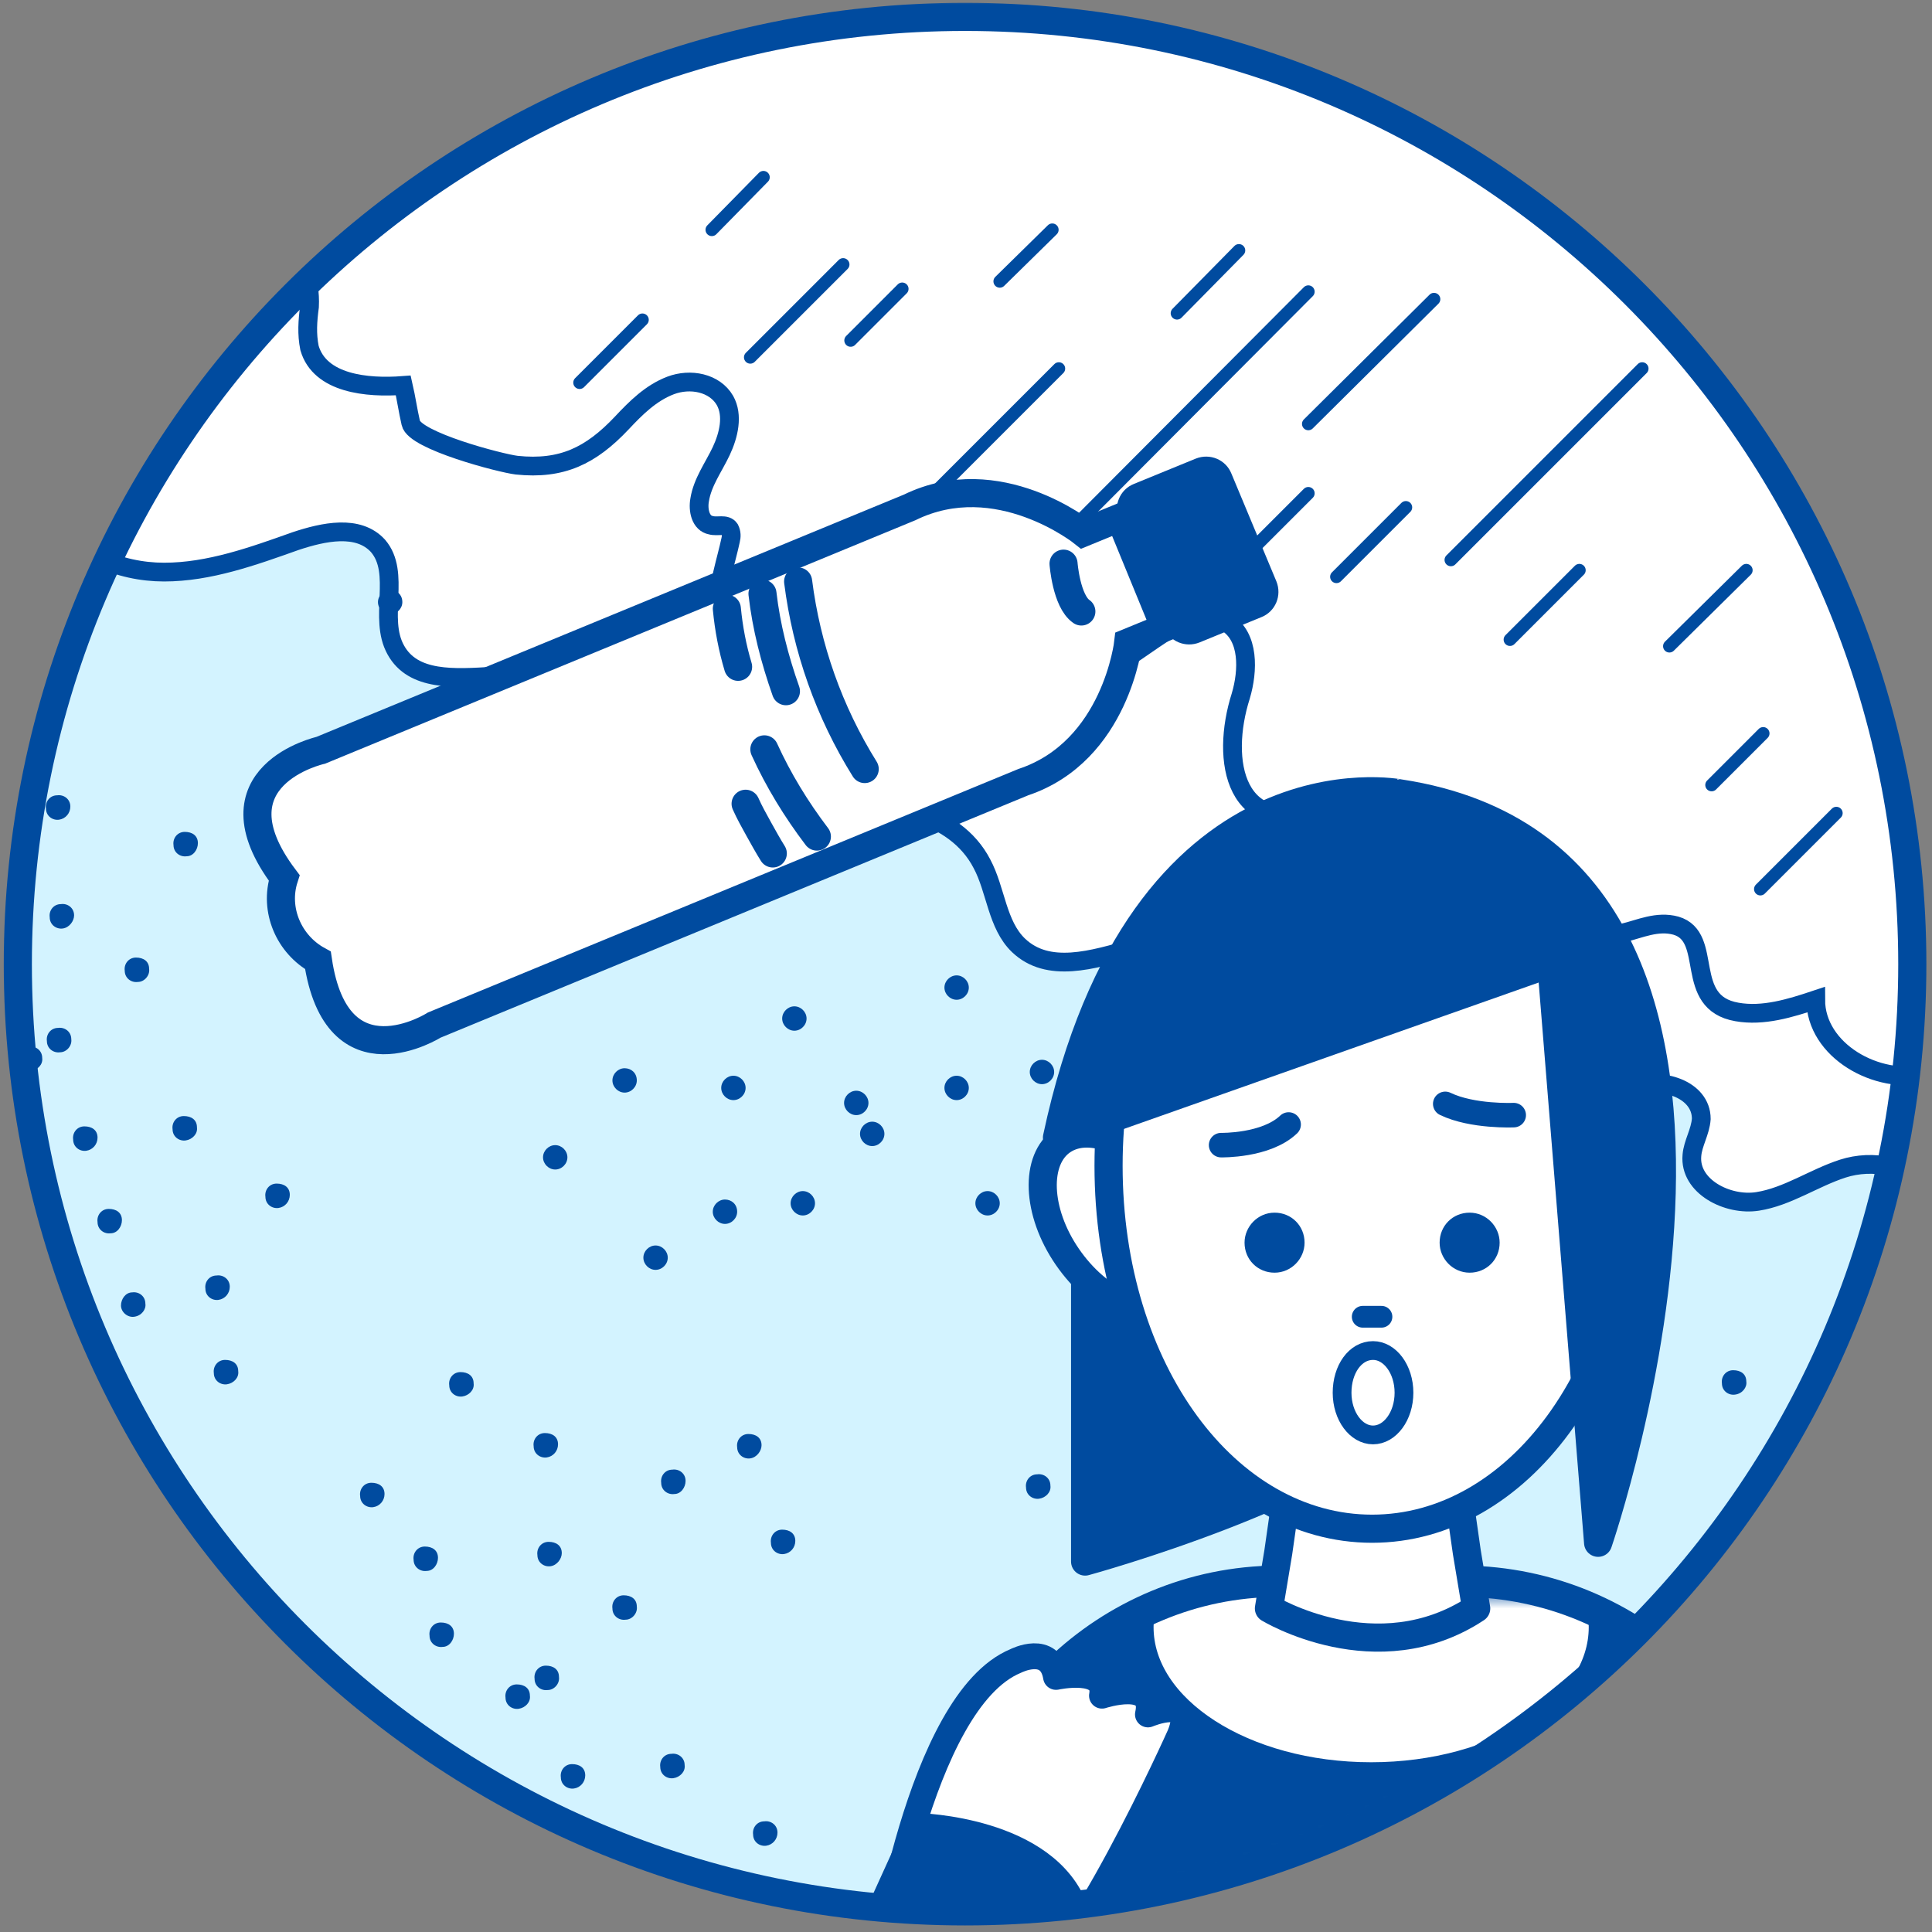 <svg width="206" height="206" viewBox="0 0 206 206" fill="none" xmlns="http://www.w3.org/2000/svg">
<rect x="0" y="0" width="206" height="206" fill="#808080" stroke="none"/>
<mask id="mask0_2_1551" style="mask-type:alpha" maskUnits="userSpaceOnUse" x="0" y="0" width="206" height="206">
<rect width="206" height="206" fill="#D9D9D9"/>
</mask>
<g mask="url(#mask0_2_1551)">
<mask id="mask1_2_1551" style="mask-type:luminance" maskUnits="userSpaceOnUse" x="-438" y="-275" width="804" height="627">
<path d="M365.7 -274.7H-437.6V351.3H365.7V-274.7Z" fill="white"/>
</mask>
<g mask="url(#mask1_2_1551)">
<mask id="mask2_2_1551" style="mask-type:luminance" maskUnits="userSpaceOnUse" x="-438" y="-275" width="804" height="627">
<path d="M365.7 -274.7H-437.6V351.3H365.7V-274.7Z" fill="white"/>
</mask>
<g mask="url(#mask2_2_1551)">
</g>
<mask id="mask3_2_1551" style="mask-type:luminance" maskUnits="userSpaceOnUse" x="1" y="1" width="203" height="203">
<path d="M1.9 102.8C1.9 158.6 47.1 203.8 102.9 203.8C158.7 203.8 203.9 158.6 203.9 102.8C203.9 47 158.7 1.8 102.9 1.8C47.1 1.8 1.9 47 1.9 102.8Z" fill="white"/>
</mask>
<g mask="url(#mask3_2_1551)">
<path d="M215.9 26.8H1.9V240.8H215.9V26.8Z" fill="#D3F3FF"/>
<path d="M220.6 134.4C216.5 139.4 206.7 137 205.6 130.6C205.5 129.5 205.3 128.3 205 127.2C203.8 124.2 199.6 123.6 196.5 124.6C193.4 125.6 190.6 127.6 187.4 128.1C184.2 128.6 180.1 126.5 180.4 123.2C180.5 121.9 181.3 120.7 181.4 119.3C181.4 116.1 177.1 114.8 174.1 115.9C171.1 117 169 119.6 166.1 121C158.9 124.5 149.2 117.1 150.6 109.3C146.7 111.8 141.2 114.2 137.8 111C135.2 108.6 135.6 104.2 133.2 101.6C127.3 95.2 114.9 106.8 108.6 100.8C106.3 98.6 106.2 94.9 104.7 92.1C101.8 86.5 94.3 85.2 88 85.9C81.7 86.6 75.3 88.6 69.2 86.9C66.8 86.2 64.3 84.8 63.5 82.4C62.7 80.1 63.7 77.3 62.7 75.1C59.6 68.1 45.9 76 42.2 69.3C40.3 65.9 42.8 61.1 40.3 58.2C38.2 55.9 34.5 56.7 31.5 57.7C27 59.3 22.3 61 17.5 61C12.7 61 7.6 58.9 5.4 54.6C3.1 50 4.6 44.5 6.4 39.8C8.2 35.1 10.2 29.8 8.8 24.9C7.4 20 -0.4 16.3 -3 20.7L3.1 12.5L226 98.9L220.6 134.4Z" fill="white"/>
<path d="M220.6 134.4C216.5 139.4 206.7 137 205.6 130.6C205.5 129.5 205.3 128.3 205 127.2C203.8 124.2 199.6 123.6 196.5 124.6C193.4 125.6 190.6 127.6 187.4 128.1C184.2 128.6 180.1 126.5 180.4 123.2C180.5 121.9 181.3 120.7 181.4 119.3C181.4 116.1 177.1 114.8 174.1 115.9C171.1 117 169 119.6 166.1 121C158.9 124.5 149.2 117.1 150.6 109.3C146.7 111.8 141.2 114.2 137.8 111C135.2 108.6 135.6 104.2 133.2 101.6C127.3 95.2 114.9 106.8 108.6 100.8C106.3 98.6 106.2 94.9 104.7 92.1C101.8 86.5 94.3 85.2 88 85.9C81.7 86.6 75.3 88.6 69.2 86.9C66.8 86.2 64.3 84.8 63.5 82.4C62.7 80.1 63.7 77.3 62.7 75.1C59.6 68.1 45.9 76 42.2 69.3C40.3 65.9 42.8 61.1 40.3 58.2C38.2 55.9 34.5 56.7 31.5 57.7C27 59.3 22.3 61 17.5 61C12.7 61 7.6 58.9 5.4 54.6C3.1 50 4.6 44.5 6.4 39.8C8.2 35.1 10.2 29.8 8.8 24.9C7.4 20 -0.4 16.3 -3 20.7L3.1 12.5L226 98.9L220.6 134.4Z" stroke="#004B9F" stroke-width="2"/>
<path d="M20 9.1C19.5 10 22 19.9 22.9 20.1C28.6 21.3 33.3 26.9 33 32.7C32.8 34.2 32.7 35.6 33 37.1C34.1 40.9 39.1 41.4 43 41.1C43.3 42.4 43.5 43.8 43.8 45.1C44.2 47 53.4 49.4 55.1 49.6C59.9 50.1 63 48.6 66.3 45.1C67.8 43.5 69.4 41.9 71.5 41.1C73.6 40.3 76.2 40.8 77.3 42.7C78.2 44.3 77.7 46.4 76.9 48.1C76.1 49.8 74.9 51.4 74.6 53.3C74.4 54.4 74.7 55.8 75.8 56C76.5 56.2 77.4 55.8 77.8 56.4C78 56.8 78 57.2 77.9 57.6C77.1 61.4 73.9 69.9 81.1 67.4C82.9 66.6 84.6 65.5 85.9 64C85.6 66.5 85.6 69 86 71.4C86.8 75.2 89.1 77.9 93.1 76.9C95.9 76.2 104.1 74.3 102.2 80.5C109.8 77.4 116.3 72.8 123 68.2C125.3 66.6 128.4 64.9 130.8 66.4C133.2 67.9 133.1 71.5 132.3 74.2C130.1 81.1 131.6 89.6 141.3 86.2C144.7 85 147.1 84.5 148.4 88.7C149.5 92.6 150.2 101.4 156.7 99.2C159.7 98.2 161.1 94.8 162.9 92.1C163.3 91.5 163.8 90.9 164.5 91C165.1 91.1 165.6 91.5 165.8 92.1C166.7 93.7 167.2 95.6 168.2 97.3C171.3 102.3 174.7 97.6 178.7 98.7C182.8 99.9 179.4 106.9 185.2 107.9C188 108.4 190.9 107.5 193.6 106.6C193.6 112 200.1 115.7 205.4 114.5C210.7 113.3 217.4 104.2 217.4 104.2V4.2C217.5 4.1 43.2 -29.5 20 9.1Z" fill="white"/>
<path d="M20 9.1C19.5 10 22 19.9 22.9 20.1C28.6 21.3 33.3 26.9 33 32.7C32.8 34.2 32.7 35.6 33 37.1C34.1 40.9 39.1 41.4 43 41.1C43.3 42.4 43.5 43.8 43.8 45.1C44.2 47 53.4 49.4 55.1 49.6C59.9 50.1 63 48.6 66.3 45.1C67.8 43.5 69.4 41.9 71.5 41.1C73.6 40.3 76.2 40.8 77.3 42.7C78.2 44.3 77.7 46.4 76.9 48.1C76.1 49.8 74.9 51.4 74.6 53.3C74.4 54.4 74.7 55.8 75.8 56C76.5 56.2 77.4 55.8 77.8 56.4C78 56.8 78 57.2 77.9 57.6C77.1 61.4 73.9 69.9 81.1 67.4C82.9 66.6 84.6 65.5 85.9 64C85.6 66.5 85.6 69 86 71.4C86.8 75.2 89.1 77.9 93.1 76.9C95.9 76.2 104.1 74.3 102.2 80.5C109.8 77.4 116.3 72.8 123 68.2C125.3 66.6 128.4 64.9 130.8 66.4C133.2 67.9 133.1 71.5 132.3 74.2C130.1 81.1 131.6 89.6 141.3 86.2C144.7 85 147.1 84.5 148.4 88.7C149.5 92.6 150.2 101.4 156.7 99.2C159.7 98.2 161.1 94.8 162.9 92.1C163.3 91.5 163.8 90.9 164.5 91C165.1 91.1 165.6 91.5 165.8 92.1C166.7 93.7 167.2 95.6 168.2 97.3C171.3 102.3 174.7 97.6 178.7 98.7C182.8 99.9 179.4 106.9 185.2 107.9C188 108.4 190.9 107.5 193.6 106.6C193.6 112 200.1 115.7 205.4 114.5C210.7 113.3 217.4 104.2 217.4 104.2V4.2C217.5 4.1 43.2 -29.5 20 9.1Z" stroke="#004B9F" stroke-width="2"/>
<path d="M139.5 31.1L110.7 60" stroke="#004B9F" stroke-width="1.349" stroke-linecap="round" stroke-linejoin="round"/>
<path d="M89.9 28.2L80 38.1" stroke="#004B9F" stroke-width="1.349" stroke-linecap="round" stroke-linejoin="round"/>
<path d="M175.1 39.3L154.7 59.7" stroke="#004B9F" stroke-width="1.349" stroke-linecap="round" stroke-linejoin="round"/>
<path d="M152.9 31.9L139.5 45.2" stroke="#004B9F" stroke-width="1.349" stroke-linecap="round" stroke-linejoin="round"/>
<path d="M112.9 39.3L99.6 52.6" stroke="#004B9F" stroke-width="1.349" stroke-linecap="round" stroke-linejoin="round"/>
<path d="M112.2 24.5L106.6 30" stroke="#004B9F" stroke-width="1.349" stroke-linecap="round" stroke-linejoin="round"/>
<path d="M81.4 18.9L75.9 24.5" stroke="#004B9F" stroke-width="1.349" stroke-linecap="round" stroke-linejoin="round"/>
<path d="M96.2 30.8L90.7 36.3" stroke="#004B9F" stroke-width="1.349" stroke-linecap="round" stroke-linejoin="round"/>
<path d="M188 78.2L182.5 83.7" stroke="#004B9F" stroke-width="1.349" stroke-linecap="round" stroke-linejoin="round"/>
<path d="M68.5 34.1L61.8 40.8" stroke="#004B9F" stroke-width="1.349" stroke-linecap="round" stroke-linejoin="round"/>
<path d="M132.1 26.7L125.5 33.4" stroke="#004B9F" stroke-width="1.349" stroke-linecap="round" stroke-linejoin="round"/>
<path d="M139.5 52.6L126.2 65.9" stroke="#004B9F" stroke-width="1.349" stroke-linecap="round" stroke-linejoin="round"/>
<path d="M149.9 54.1L142.5 61.5" stroke="#004B9F" stroke-width="1.349" stroke-linecap="round" stroke-linejoin="round"/>
<path d="M168.4 60.8L161 68.2" stroke="#004B9F" stroke-width="1.349" stroke-linecap="round" stroke-linejoin="round"/>
<path d="M186.2 60.8L178 68.9" stroke="#004B9F" stroke-width="1.349" stroke-linecap="round" stroke-linejoin="round"/>
<path d="M195.8 86.7L187.7 94.8" stroke="#004B9F" stroke-width="1.349" stroke-linecap="round" stroke-linejoin="round"/>
<path d="M117.7 63.4L108.5 72.6" stroke="#004B9F" stroke-width="1.349" stroke-linecap="round" stroke-linejoin="round"/>
<path d="M92.6 117.6C92.6 118.3 92 118.9 91.3 118.9C90.6 118.9 90 118.3 90 117.6C90 116.9 90.6 116.3 91.3 116.3C92 116.3 92.6 116.9 92.6 117.6Z" fill="#004B9F"/>
<path d="M103.3 105.3C103.3 106 102.7 106.6 102 106.6C101.3 106.6 100.7 106 100.7 105.3C100.7 104.6 101.3 104 102 104C102.7 104 103.3 104.6 103.3 105.3Z" fill="#004B9F"/>
<path d="M86 108.6C86 109.3 85.4 109.9 84.7 109.9C84 109.9 83.4 109.3 83.4 108.6C83.4 107.9 84 107.3 84.7 107.3C85.4 107.3 86 107.9 86 108.6Z" fill="#004B9F"/>
<path d="M79.5 116C79.5 116.7 78.9 117.3 78.2 117.3C77.5 117.3 76.9 116.7 76.9 116C76.9 115.3 77.5 114.7 78.2 114.7C78.9 114.7 79.5 115.3 79.5 116Z" fill="#004B9F"/>
<path d="M94.3 120.9C94.3 121.6 93.7 122.2 93 122.2C92.3 122.2 91.7 121.6 91.7 120.9C91.7 120.2 92.3 119.6 93 119.6C93.7 119.6 94.3 120.2 94.3 120.9Z" fill="#004B9F"/>
<path d="M103.3 116C103.3 116.7 102.7 117.3 102 117.3C101.3 117.3 100.7 116.7 100.7 116C100.7 115.3 101.3 114.7 102 114.7C102.7 114.7 103.3 115.3 103.3 116Z" fill="#004B9F"/>
<path d="M106.6 128.3C106.6 129 106 129.6 105.3 129.6C104.6 129.6 104 129 104 128.3C104 127.6 104.6 127 105.3 127C106 127 106.6 127.6 106.6 128.3Z" fill="#004B9F"/>
<path d="M112.4 114.3C112.4 115 111.8 115.6 111.1 115.6C110.4 115.6 109.8 115 109.8 114.3C109.8 113.6 110.4 113 111.1 113C111.8 113 112.4 113.6 112.4 114.3Z" fill="#004B9F"/>
<path d="M86.9 128.3C86.9 129 86.3 129.6 85.6 129.6C84.9 129.6 84.3 129 84.3 128.3C84.3 127.6 84.9 127 85.6 127C86.3 127 86.9 127.6 86.9 128.3Z" fill="#004B9F"/>
<path d="M78.6 129.2C78.6 129.9 78 130.5 77.3 130.5C76.6 130.5 76 129.9 76 129.2C76 128.5 76.6 127.9 77.3 127.9C78 127.9 78.6 128.4 78.6 129.2Z" fill="#004B9F"/>
<path d="M71.2 134.1C71.2 134.8 70.6 135.4 69.9 135.4C69.2 135.4 68.6 134.8 68.6 134.1C68.6 133.4 69.2 132.8 69.9 132.8C70.6 132.8 71.2 133.4 71.2 134.1Z" fill="#004B9F"/>
<path d="M60.5 123.4C60.5 124.1 59.9 124.7 59.2 124.7C58.5 124.7 57.9 124.1 57.9 123.4C57.9 122.7 58.5 122.1 59.2 122.1C59.9 122.1 60.5 122.7 60.5 123.4Z" fill="#004B9F"/>
<path d="M67.9 115.2C67.9 115.9 67.3 116.5 66.6 116.5C65.9 116.5 65.3 115.9 65.3 115.2C65.3 114.5 65.9 113.9 66.6 113.9C67.3 113.9 67.9 114.4 67.9 115.2Z" fill="#004B9F"/>
<path d="M121.4 112.7C121.4 113.4 120.8 114 120.1 114C119.4 114 118.8 113.4 118.8 112.7C118.8 112 119.4 111.4 120.1 111.4C120.8 111.4 121.4 112 121.4 112.7Z" fill="#004B9F"/>
<path d="M120.6 103.6C120.6 104.3 120 104.9 119.3 104.9C118.6 104.9 118 104.3 118 103.6C118 102.9 118.6 102.3 119.3 102.3C120 102.3 120.6 102.9 120.6 103.6Z" fill="#004B9F"/>
<path d="M129.7 103.6C129.7 104.3 129.1 104.9 128.4 104.9C127.7 104.9 127.1 104.3 127.1 103.6C127.1 102.9 127.7 102.3 128.4 102.3C129.1 102.3 129.7 102.9 129.7 103.6Z" fill="#004B9F"/>
<path d="M49.8 79.8C49.8 80.5 49.2 81.1 48.5 81.1C47.8 81.1 47.2 80.5 47.2 79.8C47.2 79.1 47.8 78.5 48.5 78.5C49.2 78.5 49.8 79 49.8 79.8Z" fill="#004B9F"/>
<path d="M42.9 64.2C42.9 64.9 42.3 65.5 41.6 65.5C40.9 65.5 40.3 64.9 40.3 64.2C40.3 63.5 40.9 62.9 41.6 62.9C42.3 62.9 42.9 63.4 42.9 64.2Z" fill="#004B9F"/>
<path d="M6.4 112.2C5.7 112.3 5 111.8 5 111C4.9 110.3 5.4 109.6 6.2 109.6C6.9 109.5 7.6 110 7.6 110.8C7.7 111.5 7.1 112.2 6.4 112.2Z" fill="#004B9F"/>
<path d="M19.8 121.6C19.1 121.7 18.4 121.2 18.4 120.4C18.3 119.7 18.8 119 19.6 119C20.4 119 21 119.4 21 120.2C21.1 120.9 20.5 121.5 19.8 121.6Z" fill="#004B9F"/>
<path d="M14.7 104.7C14 104.8 13.3 104.3 13.3 103.5C13.2 102.8 13.7 102.1 14.5 102.1C15.3 102.1 15.9 102.5 15.9 103.3C16 104 15.4 104.7 14.7 104.7Z" fill="#004B9F"/>
<path d="M6.7 99C6 99.1 5.3 98.6 5.3 97.8C5.2 97.1 5.7 96.4 6.5 96.4C7.2 96.3 7.9 96.8 7.9 97.6C7.9 98.2 7.4 98.9 6.7 99Z" fill="#004B9F"/>
<path d="M3.3 114.2C2.6 114.3 1.9 113.8 1.9 113C1.8 112.3 2.3 111.6 3.1 111.6C3.8 111.5 4.5 112 4.5 112.8C4.6 113.5 4 114.1 3.3 114.2Z" fill="#004B9F"/>
<path d="M9.2 122.7C8.5 122.8 7.8 122.3 7.8 121.5C7.7 120.8 8.2 120.1 9 120.1C9.8 120.1 10.4 120.5 10.4 121.3C10.4 122 9.9 122.6 9.2 122.7Z" fill="#004B9F"/>
<path d="M11.8 131.5C11.1 131.6 10.4 131.1 10.4 130.3C10.3 129.6 10.8 128.9 11.6 128.9C12.4 128.9 13 129.3 13 130.1C13 130.8 12.5 131.5 11.8 131.5Z" fill="#004B9F"/>
<path d="M6.3 87.4C5.6 87.5 4.9 87 4.9 86.2C4.8 85.5 5.3 84.8 6.1 84.8C6.8 84.7 7.5 85.2 7.5 86C7.5 86.7 7 87.3 6.3 87.4Z" fill="#004B9F"/>
<path d="M14.3 140.4C13.6 140.5 12.9 139.9 12.9 139.2C12.9 138.5 13.4 137.8 14.1 137.8C14.8 137.7 15.5 138.2 15.5 139C15.6 139.6 15.1 140.3 14.3 140.4Z" fill="#004B9F"/>
<path d="M23.3 138.6C22.6 138.7 21.9 138.2 21.9 137.4C21.8 136.7 22.3 136 23.1 136C23.8 135.9 24.5 136.4 24.5 137.2C24.5 137.9 24 138.5 23.3 138.6Z" fill="#004B9F"/>
<path d="M24.2 147.6C23.5 147.7 22.8 147.2 22.8 146.4C22.7 145.7 23.2 145 24 145C24.8 145 25.4 145.4 25.4 146.2C25.5 146.9 24.9 147.5 24.2 147.6Z" fill="#004B9F"/>
<path d="M29.7 128.8C29 128.9 28.3 128.4 28.3 127.6C28.2 126.9 28.7 126.2 29.5 126.2C30.3 126.2 30.9 126.6 30.9 127.4C30.9 128.1 30.4 128.7 29.7 128.8Z" fill="#004B9F"/>
<path d="M146.1 148.2C145.4 148.3 144.7 147.8 144.7 147C144.6 146.3 145.1 145.6 145.9 145.6C146.7 145.6 147.3 146 147.3 146.8C147.4 147.5 146.8 148.1 146.1 148.2Z" fill="#004B9F"/>
<path d="M154.2 144.4C153.5 144.5 152.8 144 152.8 143.2C152.7 142.5 153.2 141.8 154 141.8C154.8 141.8 155.4 142.2 155.4 143C155.4 143.6 154.9 144.3 154.2 144.4Z" fill="#004B9F"/>
<path d="M170.2 157.3C169.5 157.4 168.8 156.9 168.8 156.1C168.7 155.4 169.2 154.7 170 154.7C170.8 154.7 171.4 155.1 171.4 155.9C171.5 156.5 171 157.2 170.2 157.3Z" fill="#004B9F"/>
<path d="M185 148.7C184.3 148.8 183.6 148.3 183.6 147.5C183.5 146.8 184 146.1 184.8 146.1C185.6 146.1 186.2 146.5 186.2 147.3C186.3 147.9 185.8 148.6 185 148.7Z" fill="#004B9F"/>
<path d="M19.9 91.3C19.2 91.4 18.5 90.9 18.5 90.1C18.4 89.4 18.9 88.7 19.7 88.7C20.5 88.7 21.1 89.1 21.1 89.9C21.1 90.6 20.6 91.3 19.9 91.3Z" fill="#004B9F"/>
<path d="M28 87.5C27.3 87.6 26.6 87.1 26.6 86.3C26.5 85.6 27 84.9 27.8 84.9C28.6 84.9 29.2 85.3 29.2 86.1C29.2 86.7 28.7 87.4 28 87.5Z" fill="#004B9F"/>
<path d="M31.6 97.7C30.9 97.8 30.2 97.3 30.2 96.5C30.1 95.8 30.6 95.1 31.4 95.1C32.2 95.1 32.8 95.5 32.8 96.3C32.8 97 32.3 97.6 31.6 97.7Z" fill="#004B9F"/>
<path d="M58.8 91.8C58.1 91.9 57.4 91.4 57.4 90.6C57.3 89.9 57.8 89.2 58.6 89.2C59.4 89.2 60 89.6 60 90.4C60.1 91.1 59.5 91.7 58.8 91.8Z" fill="#004B9F"/>
<path d="M58.4 180.2C57.7 180.3 57 179.8 57 179C56.9 178.3 57.4 177.6 58.2 177.6C59 177.6 59.6 178 59.6 178.8C59.7 179.5 59.1 180.2 58.4 180.2Z" fill="#004B9F"/>
<path d="M71.8 189.6C71.1 189.7 70.4 189.2 70.4 188.4C70.3 187.7 70.8 187 71.6 187C72.3 186.9 73 187.4 73 188.2C73.1 188.9 72.5 189.5 71.8 189.6Z" fill="#004B9F"/>
<path d="M66.7 172.7C66 172.8 65.3 172.3 65.3 171.5C65.2 170.8 65.7 170.1 66.5 170.1C67.3 170.1 67.9 170.5 67.9 171.3C68 172 67.4 172.7 66.7 172.7Z" fill="#004B9F"/>
<path d="M58.7 167C58 167.1 57.3 166.6 57.3 165.8C57.2 165.1 57.7 164.4 58.5 164.4C59.3 164.4 59.9 164.8 59.9 165.6C59.9 166.2 59.4 166.9 58.7 167Z" fill="#004B9F"/>
<path d="M55.3 182.2C54.6 182.3 53.9 181.8 53.9 181C53.8 180.3 54.3 179.6 55.1 179.6C55.9 179.6 56.5 180 56.5 180.8C56.6 181.5 56 182.1 55.3 182.2Z" fill="#004B9F"/>
<path d="M61.2 190.7C60.5 190.8 59.8 190.3 59.8 189.5C59.7 188.8 60.2 188.1 61 188.1C61.8 188.1 62.4 188.5 62.4 189.3C62.4 190 61.9 190.6 61.2 190.7Z" fill="#004B9F"/>
<path d="M49.2 195.3C48.5 195.4 47.8 194.9 47.8 194.1C47.7 193.4 48.2 192.7 49 192.7C49.8 192.7 50.4 193.1 50.4 193.9C50.5 194.6 50 195.2 49.2 195.3Z" fill="#004B9F"/>
<path d="M63.8 199.5C63.1 199.6 62.4 199.1 62.4 198.3C62.3 197.6 62.8 196.9 63.6 196.9C64.4 196.9 65 197.3 65 198.1C65 198.8 64.5 199.5 63.8 199.5Z" fill="#004B9F"/>
<path d="M47.2 175.6C46.5 175.7 45.8 175.2 45.8 174.4C45.7 173.7 46.2 173 47 173C47.8 173 48.4 173.4 48.4 174.2C48.4 174.9 47.9 175.6 47.2 175.6Z" fill="#004B9F"/>
<path d="M45.5 167.5C44.8 167.6 44.1 167.1 44.1 166.3C44 165.6 44.5 164.9 45.3 164.9C46.1 164.9 46.7 165.3 46.7 166.1C46.7 166.8 46.2 167.5 45.5 167.5Z" fill="#004B9F"/>
<path d="M39.8 160.7C39.1 160.8 38.4 160.3 38.4 159.5C38.3 158.8 38.8 158.1 39.6 158.1C40.4 158.1 41 158.5 41 159.3C41 160 40.5 160.6 39.8 160.7Z" fill="#004B9F"/>
<path d="M49.3 148.9C48.6 149 47.9 148.5 47.9 147.7C47.8 147 48.3 146.3 49.1 146.3C49.9 146.3 50.5 146.7 50.5 147.5C50.6 148.2 50 148.8 49.3 148.9Z" fill="#004B9F"/>
<path d="M58.3 155.4C57.6 155.5 56.9 155 56.9 154.2C56.8 153.5 57.3 152.8 58.1 152.8C58.9 152.8 59.5 153.2 59.5 154C59.5 154.7 59 155.3 58.3 155.4Z" fill="#004B9F"/>
<path d="M81.7 196.8C81 196.9 80.3 196.4 80.3 195.6C80.2 194.9 80.7 194.2 81.5 194.2C82.2 194.1 82.9 194.6 82.9 195.4C82.9 196.1 82.4 196.7 81.7 196.8Z" fill="#004B9F"/>
<path d="M71.9 159.3C71.2 159.4 70.5 158.9 70.5 158.1C70.4 157.4 70.9 156.7 71.7 156.7C72.4 156.6 73.1 157.1 73.1 157.9C73.1 158.6 72.6 159.3 71.9 159.3Z" fill="#004B9F"/>
<path d="M80 155.5C79.3 155.6 78.6 155.1 78.6 154.3C78.5 153.6 79 152.9 79.8 152.9C80.6 152.9 81.2 153.3 81.2 154.1C81.2 154.7 80.7 155.4 80 155.5Z" fill="#004B9F"/>
<path d="M83.6 165.7C82.9 165.8 82.2 165.3 82.2 164.5C82.1 163.8 82.6 163.1 83.4 163.1C84.2 163.1 84.8 163.5 84.8 164.3C84.8 165 84.3 165.6 83.6 165.7Z" fill="#004B9F"/>
<path d="M110.8 159.8C110.1 159.9 109.4 159.4 109.4 158.6C109.3 157.9 109.8 157.2 110.6 157.2C111.3 157.1 112 157.6 112 158.4C112.1 159.1 111.5 159.7 110.8 159.8Z" fill="#004B9F"/>
<path d="M46.3 109.3L109.1 83.4C119 80.1 120.3 68.5 120.3 68.5L124.2 66.9L119.4 55.2L115.5 56.8C115.5 56.8 106.4 49.5 97 54.1L34.2 80C34.2 80 22.1 82.7 30.3 93.6C29.2 97 30.8 100.7 33.9 102.4C35.9 115.9 46.3 109.3 46.3 109.3Z" fill="white"/>
<path d="M46.3 109.3L109.1 83.4C119 80.1 120.3 68.5 120.3 68.5L124.2 66.9L119.4 55.2L115.5 56.8C115.5 56.8 106.4 49.5 97 54.1L34.2 80C34.2 80 22.1 82.7 30.3 93.6C29.2 97 30.8 100.7 33.9 102.4C35.9 115.9 46.3 109.3 46.3 109.3Z" stroke="#004B9F" stroke-width="2.994" stroke-miterlimit="10"/>
<path d="M124.1 66.9L119.3 55.4C118.7 53.9 119.4 52.2 120.9 51.6L127.5 48.9C129 48.3 130.7 49 131.3 50.5L136.1 62C136.7 63.5 136 65.2 134.5 65.8L127.9 68.5C126.4 69.1 124.7 68.4 124.1 66.9Z" fill="#004B9F"/>
<path d="M113.4 60.1C113.4 60.1 113.7 64.1 115.3 65.2" stroke="#004B9F" stroke-width="2.994" stroke-linecap="round" stroke-linejoin="round"/>
<path d="M85.1 62C86 69.1 88.4 75.9 92.2 82" stroke="#004B9F" stroke-width="2.994" stroke-linecap="round" stroke-linejoin="round"/>
<path d="M81.5 79.9C83 83.2 84.9 86.3 87.1 89.2" stroke="#004B9F" stroke-width="2.994" stroke-linecap="round" stroke-linejoin="round"/>
<path d="M81.3 63.3C81.7 66.8 82.6 70.3 83.8 73.7" stroke="#004B9F" stroke-width="2.994" stroke-linecap="round" stroke-linejoin="round"/>
<path d="M79.5 85.7C79.9 86.6 80.4 87.5 80.9 88.4C81.4 89.3 81.9 90.2 82.4 91" stroke="#004B9F" stroke-width="2.994" stroke-linecap="round" stroke-linejoin="round"/>
<path d="M77.5 64.9C77.7 67 78.1 69.1 78.7 71.1" stroke="#004B9F" stroke-width="2.994" stroke-linecap="round" stroke-linejoin="round"/>
<path d="M194 314.7C194.7 332 181.2 346.6 163.9 347.3C163.4 347.3 163 347.3 162.5 347.3H129.9C112.6 347.4 98.5 333.4 98.4 316.1C98.4 315.6 98.4 315.2 98.4 314.7L102.4 201.2C103.2 183.1 118.1 168.7 136.2 168.6H156.1C174.3 168.8 189.1 183.1 189.9 201.2L194 314.7Z" fill="#004B9F"/>
</g>
<mask id="mask4_2_1551" style="mask-type:luminance" maskUnits="userSpaceOnUse" x="102" y="168" width="73" height="36">
<path d="M136.3 168.5C118.1 168.7 103.3 183 102.5 201.1L102.4 203.8H102.9C129.8 203.8 155.6 193.1 174.5 174C172.4 172.6 170.1 171.5 167.7 170.6L167.4 170.5L167.1 170.4H167H166.9H166.8H166.7H166.6H166.5H166.4H166.3H166.2H166.1H166H165.9H165.8H165.7H165.6H165.5H165.4H165.3H165.2H165.1H165H164.9H164.8H164.7H164.6H164.5H164.4H164.3H164.2H164.1H164H163.9H163.8H163.7H163.6H163.5H163.4H163.3H163.2H163.1H163H162.9H162.8H162.7H162.6H162.5H162.4H162.3H162.2H162.1H162H161.9H161.8H161.7H161.6H161.5H161.4H161.3H161.2H161.1H161H160.9H160.8H160.7H160.6H160.5H160.4H160.3H160.2H160.1H160H159.9H159.8H159.7H159.6H159.5H159.4H159.3H159.2H159.1H159H158.9H158.8H158.7H158.6H158.5H158.4H158.3H158.2H158.1H158H157.9H157.8H157.7H157.6H157.5H157.4H157.3H157.2H157.1H157H156.9H156.8H156.7H157H156.9H156.8H156.7L136.3 168.5Z" fill="white"/>
</mask>
<g mask="url(#mask4_2_1551)">
<path d="M121.5 173.5C121.5 164.7 132.6 157.6 146.2 157.6C159.8 157.6 170.9 164.7 170.9 173.5C170.9 182.3 159.8 189.4 146.2 189.4C132.6 189.4 121.5 182.3 121.5 173.5Z" fill="white"/>
<path d="M146.2 189.4C159.841 189.4 170.9 182.281 170.9 173.5C170.9 164.719 159.841 157.6 146.2 157.6C132.559 157.6 121.5 164.719 121.5 173.5C121.5 182.281 132.559 189.4 146.2 189.4Z" stroke="#004B9F" stroke-width="3" stroke-miterlimit="10"/>
</g>
<mask id="mask5_2_1551" style="mask-type:luminance" maskUnits="userSpaceOnUse" x="1" y="1" width="203" height="203">
<path d="M1.9 102.8C1.9 158.6 47.1 203.8 102.9 203.8C158.7 203.8 203.9 158.6 203.9 102.8C203.9 47 158.7 1.8 102.9 1.8C47.1 1.8 1.9 47 1.9 102.8Z" fill="white"/>
</mask>
<g mask="url(#mask5_2_1551)">
<path d="M194 314.7C194.7 332 181.2 346.6 163.9 347.3C163.4 347.3 163 347.3 162.5 347.3H129.9C112.6 347.4 98.5 333.4 98.4 316.1C98.4 315.6 98.4 315.2 98.4 314.7L102.4 201.2C103.2 183.1 118.1 168.7 136.2 168.6H156.1C174.3 168.8 189.1 183.1 189.9 201.2L194 314.7Z" stroke="#004B9F" stroke-width="3.346" stroke-linecap="round" stroke-linejoin="round"/>
<path d="M201.7 216.5L198.9 209.9C198.9 209.9 194.9 181.4 184.5 177.1C184.5 177.1 180.8 175.2 180.2 178.8C180.2 178.8 174.7 177.6 175.3 180.8C175.3 180.8 169.5 178.9 170.4 182.8C170.4 182.8 165.2 180.6 167 185C167 185 178.4 210.5 184.5 213.1L187.6 220.4" fill="white"/>
<path d="M201.7 216.5L198.9 209.9C198.9 209.9 194.9 181.4 184.5 177.1C184.5 177.1 180.8 175.2 180.2 178.8C180.2 178.8 174.7 177.6 175.3 180.8C175.3 180.8 169.5 178.9 170.4 182.8C170.4 182.8 165.2 180.6 167 185C167 185 178.4 210.5 184.5 213.1L187.6 220.4" stroke="#004B9F" stroke-width="2.76" stroke-linecap="round" stroke-linejoin="round"/>
<path d="M220.8 251.9L194.8 194.7C194.8 194.7 181.1 195 178 203.7L195.1 262C195.1 262 201.6 275.5 213.4 272.8C213.4 272.8 229 267.6 220.8 251.9Z" fill="#004B9F"/>
<path d="M220.8 251.9L194.8 194.7C194.8 194.7 181.1 195 178 203.7L195.1 262C195.1 262 201.6 275.5 213.4 272.8C213.4 272.8 229.1 267.6 220.8 251.9Z" stroke="#004B9F" stroke-width="2.76" stroke-linecap="round" stroke-linejoin="round"/>
<path d="M91.1 216.5L93.9 209.9C93.9 209.9 97.9 181.4 108.3 177.1C108.3 177.1 112 175.2 112.6 178.8C112.6 178.8 118.1 177.6 117.5 180.8C117.5 180.8 123.3 178.9 122.4 182.8C122.4 182.8 127.6 180.6 125.8 185C125.8 185 114.4 210.5 108.3 213.1L105.2 220.4" fill="white"/>
<path d="M91.1 216.5L93.9 209.9C93.9 209.9 97.9 181.4 108.3 177.1C108.3 177.1 112 175.2 112.6 178.8C112.6 178.8 118.1 177.6 117.5 180.8C117.5 180.8 123.3 178.9 122.4 182.8C122.4 182.8 127.6 180.6 125.8 185C125.8 185 114.4 210.5 108.3 213.1L105.2 220.4" stroke="#004B9F" stroke-width="2.76" stroke-linecap="round" stroke-linejoin="round"/>
<path d="M71.9 251.9L97.9 194.7C97.9 194.7 111.6 195 114.7 203.7L97.6 262C97.6 262 91.1 275.5 79.3 272.8C79.3 272.8 63.7 267.6 71.9 251.9Z" fill="#004B9F"/>
<path d="M71.9 251.9L97.9 194.7C97.9 194.7 111.6 195 114.7 203.7L97.6 262C97.6 262 91.1 275.5 79.3 272.8C79.3 272.8 63.7 267.6 71.9 251.9Z" stroke="#004B9F" stroke-width="2.76" stroke-linecap="round" stroke-linejoin="round"/>
<path d="M115.7 132.3V166.5C115.7 166.5 142.8 159.1 150.9 149.8" fill="#004B9F"/>
<path d="M115.7 132.3V166.5C115.7 166.5 142.8 159.1 150.9 149.8" stroke="#004B9F" stroke-width="3" stroke-linecap="round" stroke-linejoin="round"/>
<path d="M157.4 171.5L156.4 165.5L155.4 158.5H137.3L136.3 165.5L135.3 171.5C135.3 171.5 146.8 178.5 157.4 171.5Z" fill="white"/>
<path d="M157.4 171.5L156.4 165.5L155.4 158.5H137.3L136.3 165.5L135.3 171.5C135.3 171.5 146.8 178.5 157.4 171.5Z" stroke="#004B9F" stroke-width="3" stroke-linecap="round" stroke-linejoin="round"/>
<path d="M113.8 134C110.5 129.2 110.3 123.6 113.3 121.6C116.3 119.6 121.4 121.8 124.6 126.6C127.8 131.4 128.1 137 125.1 139C122.1 141 117.1 138.8 113.8 134Z" fill="white"/>
<path d="M113.8 134C110.5 129.2 110.3 123.6 113.3 121.6C116.3 119.6 121.4 121.8 124.6 126.6C127.8 131.4 128.1 137 125.1 139C122.1 141 117.1 138.8 113.8 134Z" stroke="#004B9F" stroke-width="3" stroke-linecap="round" stroke-linejoin="round"/>
<path d="M174.4 124.3C174.4 146.2 161.8 163 146.3 163C130.8 163 118.2 146.2 118.2 124.3C118.2 102.4 130.8 88.6 146.3 88.6C161.8 88.6 174.4 102.4 174.4 124.3Z" fill="white"/>
<path d="M174.4 124.3C174.4 146.2 161.8 163 146.3 163C130.8 163 118.2 146.2 118.2 124.3C118.2 102.4 130.8 88.6 146.3 88.6C161.8 88.6 174.4 102.4 174.4 124.3Z" stroke="#004B9F" stroke-width="3" stroke-linecap="round" stroke-linejoin="round"/>
<path d="M132.7 132.5C132.7 130.8 134.1 129.3 135.9 129.3C137.7 129.3 139.1 130.7 139.1 132.5C139.1 134.2 137.7 135.7 135.9 135.7C134.1 135.7 132.7 134.3 132.7 132.5Z" fill="#004B9F"/>
<path d="M159.9 132.5C159.9 130.8 158.5 129.3 156.7 129.3C154.9 129.3 153.5 130.7 153.5 132.5C153.5 134.2 154.9 135.7 156.7 135.7C158.5 135.7 159.9 134.3 159.9 132.5Z" fill="#004B9F"/>
<path d="M147.3 140.4H145.3" stroke="#004B9F" stroke-width="2.317" stroke-linecap="round" stroke-linejoin="round"/>
<path d="M112.7 121.3L165.4 102.7L170.4 164.5C170.4 164.5 195.5 91.7 149.3 84.6C149.3 84.6 121.7 79.1 112.7 121.3Z" fill="#004B9F"/>
<path d="M112.7 121.3L165.4 102.7L170.4 164.5C170.4 164.5 195.5 91.7 149.3 84.6C149.4 84.6 121.7 79.1 112.7 121.3Z" stroke="#004B9F" stroke-width="3" stroke-linecap="round" stroke-linejoin="round"/>
<path d="M146.4 144C148.2 144 149.7 146 149.7 148.5C149.7 151 148.2 153 146.4 153C144.6 153 143.1 151 143.1 148.5C143.1 146 144.5 144 146.4 144Z" fill="white"/>
<path d="M146.4 144C148.2 144 149.7 146 149.7 148.5C149.7 151 148.2 153 146.4 153C144.6 153 143.1 151 143.1 148.5C143.1 146 144.5 144 146.4 144Z" stroke="#004B9F" stroke-width="2" stroke-linecap="round" stroke-linejoin="round"/>
<path d="M130.2 122.1C130.2 122.1 135 122.2 137.4 119.9" stroke="#004B9F" stroke-width="2.615" stroke-linecap="round" stroke-linejoin="round"/>
<path d="M161.4 118.9C161.4 118.9 157 119.1 154.1 117.7" stroke="#004B9F" stroke-width="2.615" stroke-linecap="round" stroke-linejoin="round"/>
</g>
<mask id="mask6_2_1551" style="mask-type:luminance" maskUnits="userSpaceOnUse" x="-438" y="-275" width="804" height="627">
<path d="M365.7 -274.7H-437.6V351.3H365.7V-274.7Z" fill="white"/>
</mask>
<g mask="url(#mask6_2_1551)">
<path d="M102.9 203.8C158.681 203.8 203.9 158.581 203.9 102.8C203.9 47.019 158.681 1.8 102.9 1.8C47.119 1.8 1.9 47.019 1.9 102.8C1.9 158.581 47.119 203.8 102.9 203.8Z" stroke="#004B9F" stroke-width="3" stroke-miterlimit="10"/>
</g>
</g>
</g>
</svg>
